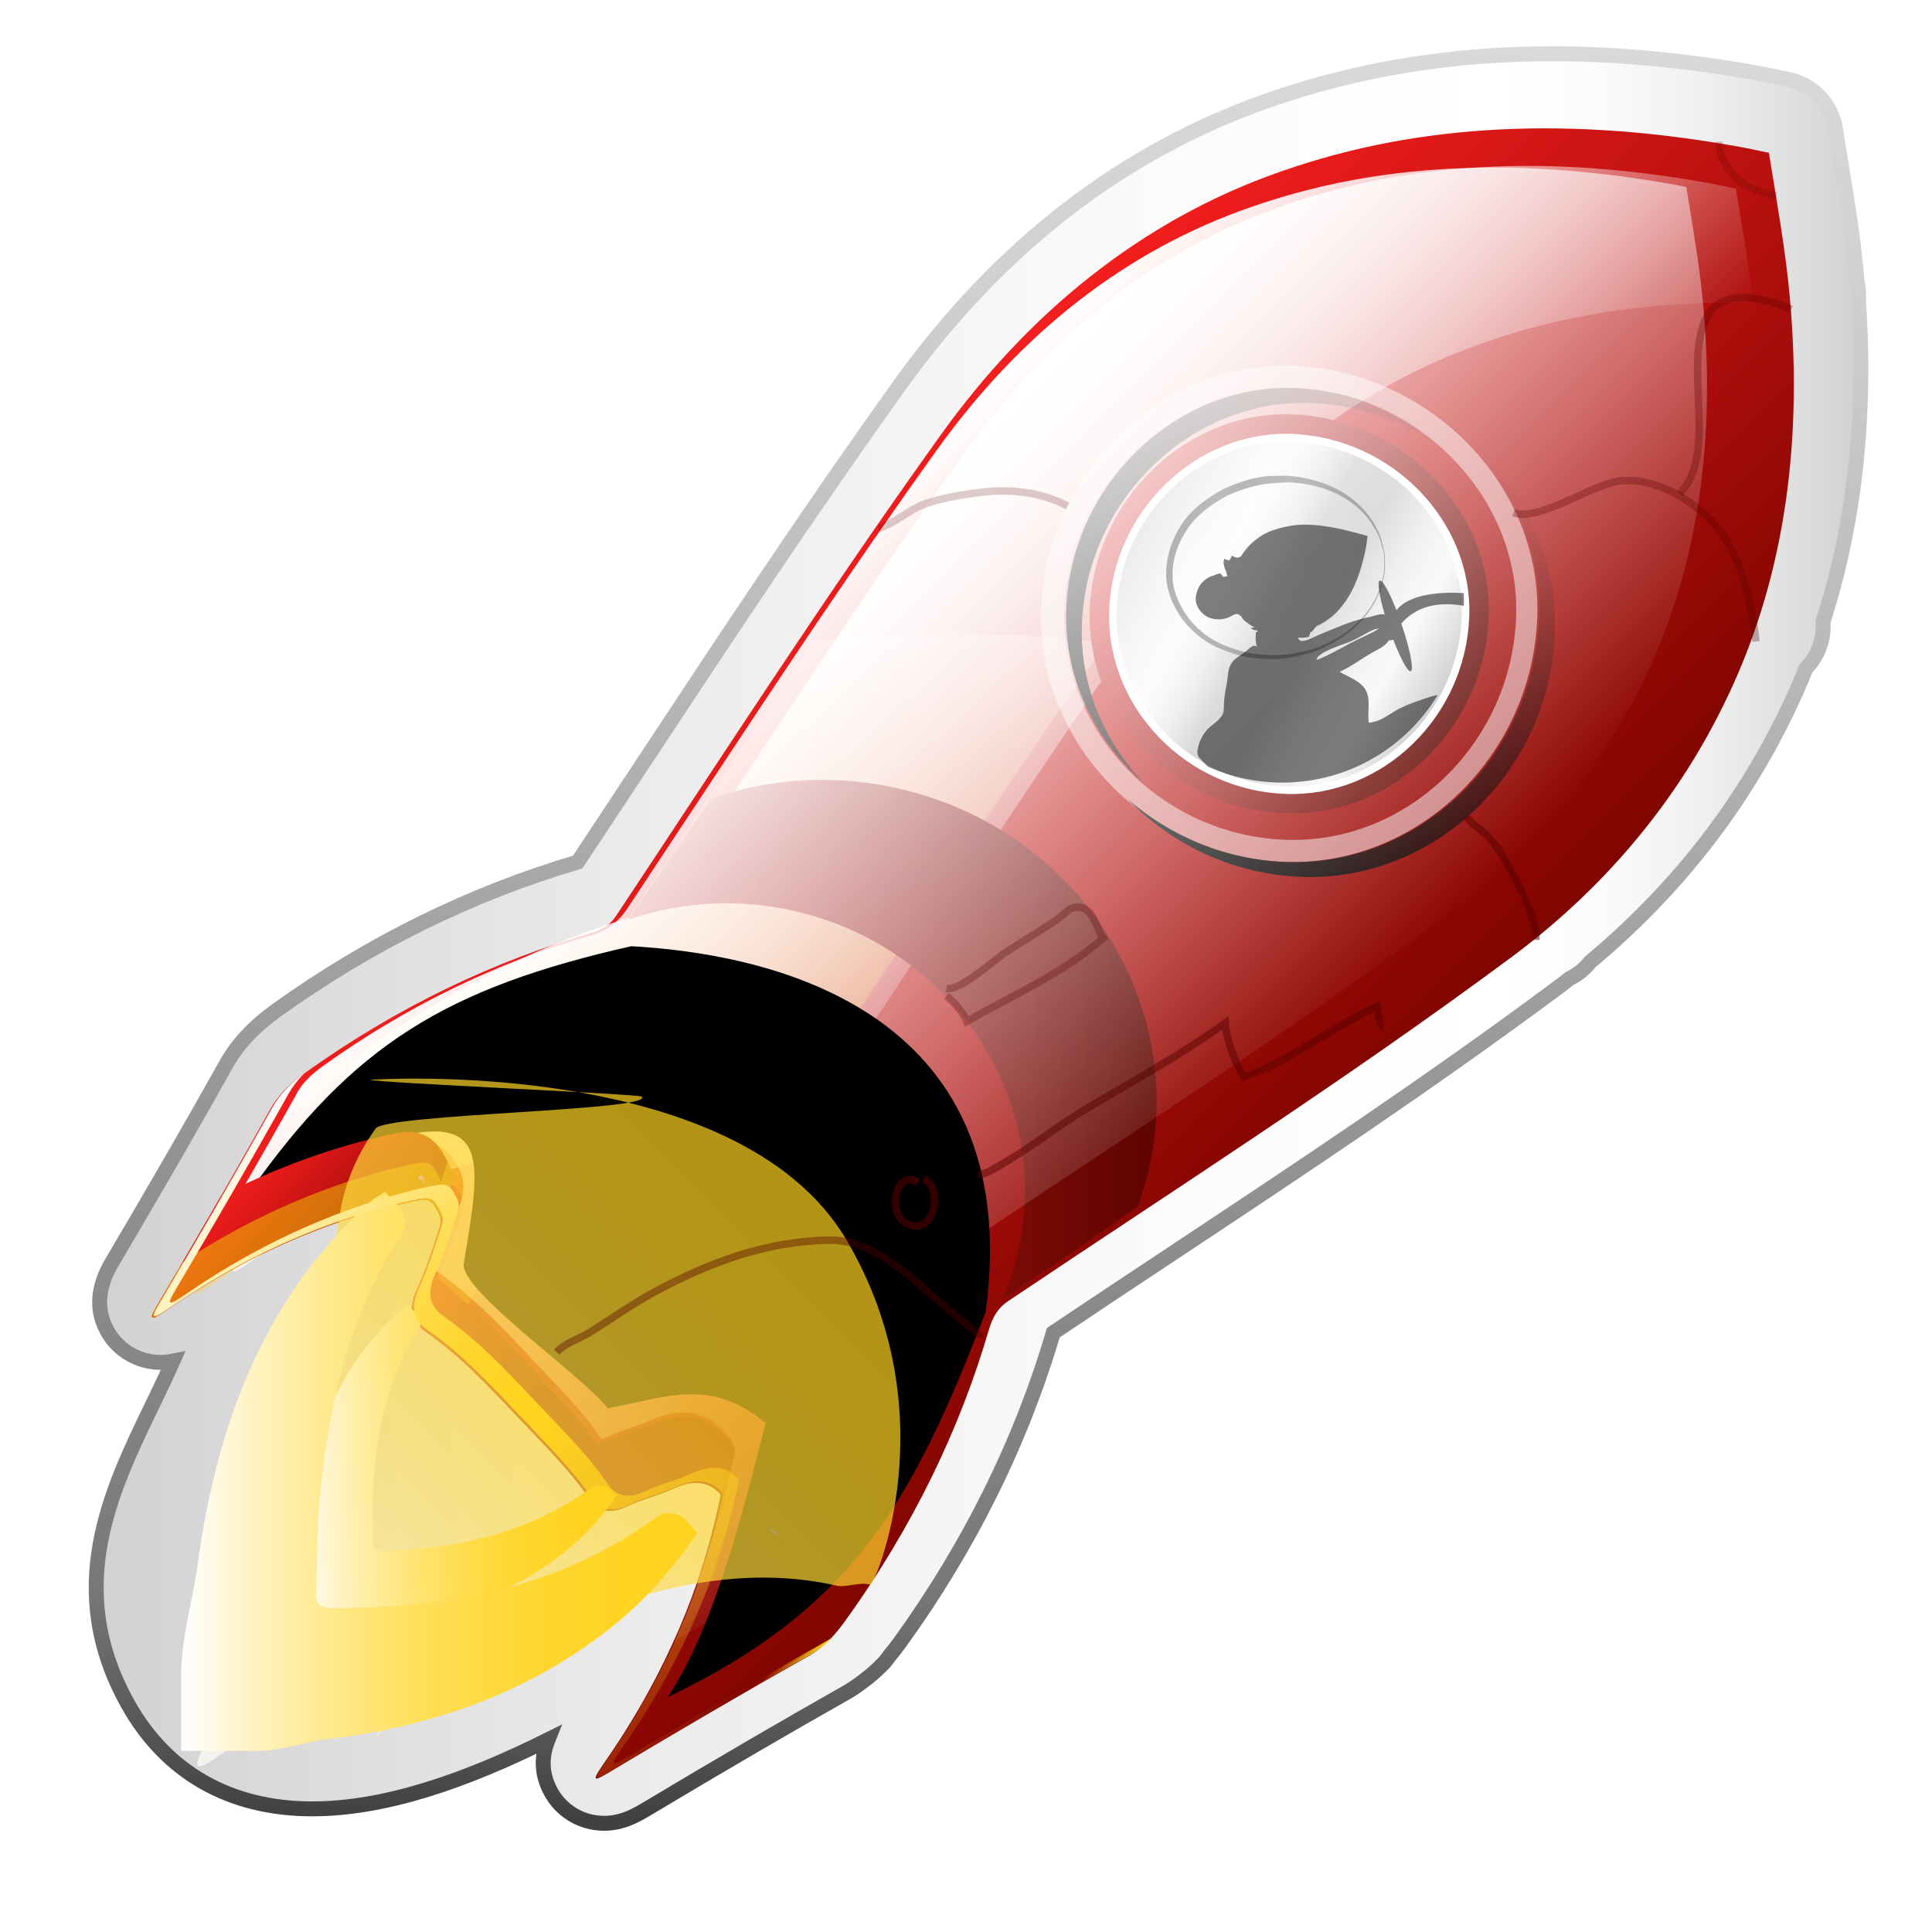 <?xml version="1.0" encoding="utf-8"?>
<!-- Generator: Adobe Illustrator 16.0.0, SVG Export Plug-In . SVG Version: 6.00 Build 0)  -->
<!DOCTYPE svg PUBLIC "-//W3C//DTD SVG 1.1//EN" "http://www.w3.org/Graphics/SVG/1.1/DTD/svg11.dtd">
<svg version="1.1" id="Capa_1" xmlns="http://www.w3.org/2000/svg" xmlns:xlink="http://www.w3.org/1999/xlink" x="0px" y="0px"
	 width="64px" height="64px" viewBox="0 0 64 64" enable-background="new 0 0 64 64" xml:space="preserve">
<filter  id="AI_DesenfoqueGaussiano_4">
	<feGaussianBlur  stdDeviation="4"></feGaussianBlur>
</filter>
<g>
	<linearGradient id="SVGID_1_" gradientUnits="userSpaceOnUse" x1="3.184" y1="31.09" x2="61.643" y2="31.09">
		<stop  offset="0" style="stop-color:#D1D1D1"/>
		<stop  offset="0.008" style="stop-color:#D2D2D2"/>
		<stop  offset="0.303" style="stop-color:#EBEBEB"/>
		<stop  offset="0.573" style="stop-color:#FAFAFA"/>
		<stop  offset="0.792" style="stop-color:#FFFFFF"/>
		<stop  offset="0.854" style="stop-color:#FBFBFB"/>
		<stop  offset="0.913" style="stop-color:#EFEFEF"/>
		<stop  offset="0.971" style="stop-color:#DCDCDC"/>
		<stop  offset="1" style="stop-color:#D0D0D0"/>
	</linearGradient>
	<linearGradient id="SVGID_2_" gradientUnits="userSpaceOnUse" x1="32.414" y1="60.648" x2="32.414" y2="1.533">
		<stop  offset="0.006" style="stop-color:#404040"/>
		<stop  offset="0.135" style="stop-color:#787878"/>
		<stop  offset="0.433" style="stop-color:#999999"/>
		<stop  offset="0.641" style="stop-color:#B7B7B7"/>
		<stop  offset="0.865" style="stop-color:#D0D0D0"/>
		<stop  offset="1" style="stop-color:#D9D9D9"/>
	</linearGradient>
	<path fill="url(#SVGID_1_)" stroke="url(#SVGID_2_)" stroke-width="0.494" stroke-miterlimit="10" d="M61.562,9.905
		c0.014-0.193,0-0.39-0.042-0.58c-0.002-0.03-0.005-0.059-0.008-0.09c-0.112-1.307-0.325-2.601-0.549-3.972
		c-0.055-0.332-0.11-0.668-0.164-1.007c-0.128-0.81-0.744-1.456-1.546-1.624c-0.133-0.028-0.246-0.053-0.345-0.074
		c-0.216-0.045-0.389-0.083-0.568-0.114c-2.403-0.441-4.732-0.664-6.92-0.664c-3.308,0-6.453,0.513-9.349,1.524
		c-4.836,1.673-8.964,4.853-12.262,9.448c-2.988,4.166-5.772,8.384-8.464,12.464c-0.739,1.12-1.475,2.234-2.209,3.34
		c-3.532,1.044-6.885,2.694-9.972,4.909c-0.767,0.553-1.302,1.127-1.684,1.811c-0.485,0.869-1.015,1.804-1.622,2.857
		c-0.374,0.65-0.776,1.343-1.266,2.181c-0.283,0.484-0.566,0.966-0.849,1.444c-0.214,0.363-0.772,1.316-0.174,2.363
		c0.356,0.621,1.025,1.009,1.745,1.009c0.145,0,0.283-0.016,0.414-0.042c-0.094,0.21-0.186,0.414-0.279,0.612
		c-0.136,0.291-0.277,0.58-0.415,0.866c-1.374,2.842-2.931,6.062-0.798,9.882c1.269,2.271,3.381,3.473,6.11,3.473
		c2.405,0,5.072-0.927,7.808-2.289c-0.196,0.491-0.255,1.059,0.077,1.691c0.346,0.664,1.028,1.076,1.78,1.076
		c0.611,0,1.061-0.267,1.389-0.461c2.52-1.506,4.612-2.726,6.587-3.842c0.191-0.108,0.379-0.231,0.559-0.369
		c0.257-0.186,0.49-0.388,0.71-0.616c0.081-0.084,0.152-0.175,0.216-0.268c0.112-0.133,0.223-0.275,0.333-0.427
		c2.311-3.196,4.022-6.65,5.087-10.269c1.3-0.873,2.636-1.759,3.93-2.615c4.167-2.763,8.476-5.618,12.694-8.752
		c0.156-0.115,0.313-0.234,0.48-0.366c0.268-0.131,0.5-0.321,0.681-0.55c2.741-2.284,4.903-5.011,6.428-8.113
		c0.256-0.518,0.499-1.059,0.722-1.612c0.397-0.406,0.606-0.966,0.561-1.542C61.436,17.37,61.83,13.776,61.562,9.905z"/>
	<g>
		<linearGradient id="SVGID_3_" gradientUnits="userSpaceOnUse" x1="26.114" y1="18.932" x2="44.666" y2="37.483">
			<stop  offset="0" style="stop-color:#F41E1E"/>
			<stop  offset="0.988" style="stop-color:#810500"/>
		</linearGradient>
		<path fill-rule="evenodd" clip-rule="evenodd" fill="url(#SVGID_3_)" d="M58.598,5.062c0.271,1.695,0.563,3.295,0.697,4.842
			c0.437,4.945-0.224,9.461-2.211,13.471c-1.632,3.321-4.049,6.127-6.993,8.316c-5.545,4.115-11.232,7.742-16.678,11.399
			c-0.353,0.235-0.525,0.516-0.662,0.983c-0.943,3.211-2.468,6.462-4.793,9.677c-0.396,0.545-0.766,0.879-1.191,1.12
			c-2.251,1.272-4.462,2.571-6.623,3.862c-0.551,0.326-0.54,0.253-0.024-0.486c1.961-2.85,3.12-5.718,3.709-8.482
			c0.021-0.098,0.038-0.195,0.049-0.249c-0.422-0.501-0.98-0.48-1.604-0.189c-0.504,0.233-1.019,0.338-1.522,0.581
			c-0.527,0.255-0.937,0.164-1.229-0.263c-0.684-0.997-1.581-1.864-2.431-2.769c-0.938-0.997-1.89-2-2.986-2.76
			c-0.484-0.334-0.577-0.79-0.3-1.386c0.315-0.677,0.523-1.363,0.748-2.045c0.05-0.15,0.064-0.321,0.004-0.443
			c-0.296-0.579-0.309-0.582-1.286-0.357c-2.485,0.599-5.037,1.667-7.568,3.39c-0.713,0.491-0.814,0.512-0.506-0.016
			c1.259-2.13,2.524-4.307,3.76-6.521c0.235-0.422,0.575-0.787,1.11-1.17c3.147-2.257,6.342-3.736,9.507-4.656
			c0.408-0.116,0.639-0.28,0.834-0.574c3.465-5.212,6.936-10.605,10.759-15.936c2.821-3.929,6.556-7.093,11.309-8.736
			c4.581-1.6,9.623-1.814,15.265-0.78C57.96,4.925,58.185,4.976,58.598,5.062z"/>
		<g filter="url(#AI_DesenfoqueGaussiano_4)">
			<linearGradient id="SVGID_4_" gradientUnits="userSpaceOnUse" x1="27.436" y1="19.013" x2="38.274" y2="29.851">
				<stop  offset="0" style="stop-color:#FFFFFF"/>
				<stop  offset="1" style="stop-color:#FFFFFF;stop-opacity:0"/>
			</linearGradient>
			<path fill-rule="evenodd" clip-rule="evenodd" fill="url(#SVGID_4_)" d="M16.557,38.96c0.057,0.114,0.043,0.271-0.002,0.411
				c-0.209,0.634-0.403,1.273-0.695,1.901c-0.257,0.555-0.171,0.979,0.278,1.288c0.132,0.093,0.262,0.189,0.39,0.286
				c0.498-0.866,0.994-1.736,1.484-2.615c0.22-0.393,0.536-0.729,1.033-1.088c2.925-2.099,5.895-3.473,8.838-4.33
				c0.379-0.106,0.595-0.26,0.776-0.533c3.222-4.845,6.449-9.86,10.003-14.816c2.623-3.652,6.096-6.591,10.515-8.121
				c2.773-0.969,5.731-1.388,8.904-1.299c-0.14-1.219-0.364-2.476-0.574-3.793c-0.385-0.081-0.593-0.128-0.799-0.166
				c-5.246-0.962-9.934-0.761-14.192,0.727C38.095,8.341,34.623,11.28,32,14.934c-3.554,4.955-6.781,9.968-10.003,14.815
				c-0.181,0.273-0.396,0.425-0.774,0.536c-2.943,0.854-5.914,2.229-8.84,4.328c-0.496,0.358-0.812,0.695-1.031,1.087
				c-1.149,2.06-2.326,4.084-3.496,6.065c-0.287,0.488-0.193,0.47,0.47,0.013c2.354-1.601,4.726-2.596,7.037-3.152
				C16.27,38.418,16.283,38.421,16.557,38.96z"/>
		</g>
		<g opacity="0.3" filter="url(#AI_DesenfoqueGaussiano_4)">
			<linearGradient id="SVGID_5_" gradientUnits="userSpaceOnUse" x1="21.55" y1="43.59" x2="21.55" y2="21.032">
				<stop  offset="0" style="stop-color:#FFD31E"/>
				<stop  offset="0.143" style="stop-color:#FFD422"/>
				<stop  offset="0.278" style="stop-color:#FFD62D"/>
				<stop  offset="0.409" style="stop-color:#FFDA40"/>
				<stop  offset="0.538" style="stop-color:#FFDF5B"/>
				<stop  offset="0.665" style="stop-color:#FFE67D"/>
				<stop  offset="0.792" style="stop-color:#FFEEA7"/>
				<stop  offset="0.915" style="stop-color:#FFF7D8"/>
				<stop  offset="1" style="stop-color:#FFFFFF"/>
			</linearGradient>
			<path fill-rule="evenodd" clip-rule="evenodd" fill="url(#SVGID_5_)" d="M26.92,21.213c-2.107,3.121-4.135,6.232-6.159,9.278
				c-0.182,0.273-0.396,0.426-0.775,0.533c-2.943,0.856-5.914,2.231-8.839,4.33c-0.496,0.357-0.812,0.695-1.032,1.087
				c-1.149,2.06-2.325,4.085-3.495,6.063c-0.288,0.49-0.194,0.472,0.469,0.015c2.354-1.602,4.727-2.595,7.038-3.151
				c0.908-0.208,0.92-0.207,1.194,0.334c0.057,0.112,0.043,0.271-0.003,0.411c-0.208,0.634-0.402,1.272-0.694,1.901
				c-0.257,0.554-0.171,0.979,0.278,1.289c0.132,0.092,0.263,0.187,0.39,0.286c0.498-0.867,0.994-1.737,1.484-2.617
				c0.219-0.393,0.535-0.729,1.033-1.087c2.925-2.099,5.896-3.475,8.838-4.329c0.38-0.108,0.595-0.261,0.776-0.533
				c2.98-4.484,5.968-9.111,9.211-13.701C33.474,20.782,30.13,21.15,26.92,21.213z"/>
		</g>
		<path opacity="0.5" fill-rule="evenodd" clip-rule="evenodd" fill="#FFFFFF" d="M42.838,12.12
			c-4.373-0.168-8.207,3.544-8.349,8.085c-0.139,4.41,3.533,8.204,8.08,8.349c4.405,0.141,8.174-3.505,8.354-8.079
			C51.095,16.114,47.399,12.296,42.838,12.12z M42.614,27.82c-4.142-0.131-7.485-3.588-7.36-7.602
			c0.13-4.138,3.621-7.52,7.604-7.365c4.154,0.159,7.521,3.638,7.364,7.608C50.059,24.629,46.625,27.948,42.614,27.82z"/>
		<g>
			<g>
				<linearGradient id="SVGID_6_" gradientUnits="userSpaceOnUse" x1="35.317" y1="19.396" x2="48.247" y2="19.396">
					<stop  offset="0" style="stop-color:#000000"/>
					<stop  offset="1" style="stop-color:#000000;stop-opacity:0"/>
				</linearGradient>
				<path fill-rule="evenodd" clip-rule="evenodd" fill="url(#SVGID_6_)" d="M42.924,12.854c-3.983-0.153-7.475,3.227-7.604,7.364
					c-0.071,2.244,0.943,4.312,2.573,5.725c-1.322-1.38-2.117-3.236-2.054-5.23c0.13-4.137,3.622-7.518,7.604-7.363
					c1.833,0.069,3.512,0.786,4.803,1.906C46.903,13.855,45.014,12.935,42.924,12.854z"/>
				<linearGradient id="SVGID_7_" gradientUnits="userSpaceOnUse" x1="41.728" y1="29.374" x2="49.815" y2="15.367">
					<stop  offset="0" style="stop-color:#000000"/>
					<stop  offset="1" style="stop-color:#000000;stop-opacity:0"/>
				</linearGradient>
				<path fill-rule="evenodd" clip-rule="evenodd" fill="url(#SVGID_7_)" d="M48.733,14.743c1.465,1.52,2.341,3.56,2.256,5.733
					c-0.062,1.574-0.549,3.037-1.341,4.277c-0.479,0.773-1.087,1.453-1.792,2.007c-1.445,1.177-3.27,1.856-5.221,1.794
					c-2.024-0.063-3.873-0.853-5.291-2.095c1.47,1.526,3.53,2.516,5.811,2.59c4.405,0.14,8.174-3.505,8.354-8.08
					C51.604,18.551,50.507,16.299,48.733,14.743z"/>
			</g>
		</g>
		<linearGradient id="SVGID_8_" gradientUnits="userSpaceOnUse" x1="37.009" y1="17.056" x2="48.393" y2="23.628">
			<stop  offset="0" style="stop-color:#D71E1E"/>
			<stop  offset="0.988" style="stop-color:#600500"/>
		</linearGradient>
		<path fill-rule="evenodd" clip-rule="evenodd" fill="url(#SVGID_8_)" d="M42.596,26.945c3.543,0.112,6.575-2.818,6.719-6.497
			c0.138-3.508-2.834-6.578-6.502-6.72c-3.517-0.136-6.6,2.851-6.715,6.503C35.986,23.778,38.939,26.829,42.596,26.945z"/>
		<linearGradient id="SVGID_9_" gradientUnits="userSpaceOnUse" x1="37.673" y1="17.438" x2="47.733" y2="23.246">
			<stop  offset="0" style="stop-color:#BFBDBE"/>
			<stop  offset="0.038" style="stop-color:#CCCBCC"/>
			<stop  offset="0.121" style="stop-color:#E4E3E4"/>
			<stop  offset="0.198" style="stop-color:#F3F2F3"/>
			<stop  offset="0.261" style="stop-color:#F8F7F8"/>
			<stop  offset="0.305" style="stop-color:#F2F1F2"/>
			<stop  offset="0.365" style="stop-color:#E1E0E1"/>
			<stop  offset="0.433" style="stop-color:#C6C4C5"/>
			<stop  offset="0.449" style="stop-color:#BFBDBE"/>
			<stop  offset="0.582" style="stop-color:#BFBDBE"/>
			<stop  offset="0.622" style="stop-color:#CECCCD"/>
			<stop  offset="0.697" style="stop-color:#E5E3E4"/>
			<stop  offset="0.767" style="stop-color:#F2F0F1"/>
			<stop  offset="0.83" style="stop-color:#F7F5F6"/>
			<stop  offset="1" style="stop-color:#C0BEBF"/>
		</linearGradient>
		
			<path fill-rule="evenodd" clip-rule="evenodd" fill="url(#SVGID_9_)" stroke="#FFFFFF" stroke-width="0.247" stroke-miterlimit="10" d="
			M42.609,26.177c3.131,0.101,5.81-2.49,5.938-5.742c0.122-3.1-2.505-5.813-5.747-5.937c-3.107-0.121-5.832,2.518-5.934,5.745
			C36.768,23.378,39.377,26.073,42.609,26.177z"/>
		<linearGradient id="SVGID_10_" gradientUnits="userSpaceOnUse" x1="17.093" y1="34.441" x2="38.312" y2="34.441">
			<stop  offset="0" style="stop-color:#D71E1E"/>
			<stop  offset="0.988" style="stop-color:#600500"/>
		</linearGradient>
		<path fill="url(#SVGID_10_)" d="M29.465,26.056c-2.055-0.41-4.084-0.237-5.907,0.4c-0.93,1.335-1.837,2.671-2.729,4.004
			c1.613-0.553,3.402-0.703,5.215-0.341c5.285,1.058,8.746,6.03,7.73,11.11c-0.127,0.635-0.32,1.243-0.568,1.818
			c1.499-1.006,3.003-2.036,4.5-3.1c0.17-0.471,0.308-0.958,0.408-1.463C39.25,32.804,35.379,27.237,29.465,26.056z"/>
		<linearGradient id="SVGID_11_" gradientUnits="userSpaceOnUse" x1="26.928" y1="18.531" x2="43.498" y2="35.101">
			<stop  offset="0" style="stop-color:#FFFFFF"/>
			<stop  offset="1" style="stop-color:#FFFFFF;stop-opacity:0"/>
		</linearGradient>
		<path fill="url(#SVGID_11_)" d="M55.929,6.61c-0.022-0.138-0.045-0.277-0.068-0.416c-0.088-0.019-0.167-0.035-0.245-0.05
			c-2.142-0.393-4.203-0.592-6.13-0.592c-2.896,0-5.527,0.428-8.042,1.306c-4.089,1.415-7.591,4.123-10.411,8.052
			c-2.824,3.938-5.47,7.947-8.029,11.824c-0.749,1.134-1.493,2.263-2.237,3.384c-0.298,0.446-0.685,0.72-1.256,0.885
			c-3.122,0.906-6.095,2.361-8.833,4.326c-0.401,0.291-0.655,0.552-0.822,0.851c-0.685,1.229-1.411,2.504-2.227,3.905
			c1.74-0.944,3.561-1.647,5.438-2.1c0.41-0.094,0.674-0.155,0.925-0.155c0.76,0,1.042,0.558,1.23,0.926
			c0.153,0.31,0.168,0.682,0.045,1.055l-0.087,0.266c-0.188,0.578-0.382,1.176-0.664,1.779c-0.069,0.148-0.07,0.22-0.07,0.234
			c0.002,0.001,0.023,0.026,0.077,0.062c1.154,0.8,2.128,1.838,2.988,2.754c0.159,0.17,0.32,0.337,0.481,0.506
			c0.669,0.696,1.359,1.419,1.921,2.237c0.007,0.008,0.012,0.015,0.017,0.022c0.025-0.008,0.064-0.02,0.121-0.047
			c0.295-0.144,0.577-0.237,0.849-0.331c0.219-0.071,0.426-0.143,0.617-0.231c0.394-0.182,0.755-0.271,1.101-0.271
			c0.552,0,1.039,0.23,1.409,0.669l0.253,0.3l-0.079,0.418c-0.011,0.06-0.027,0.142-0.043,0.223
			c-0.462,2.166-1.252,4.271-2.357,6.275c1.417-0.834,2.707-1.578,3.953-2.282c0.32-0.182,0.583-0.432,0.877-0.838
			c2.026-2.803,3.526-5.83,4.457-8.996c0.135-0.458,0.354-0.984,0.966-1.394c1.284-0.861,2.582-1.722,3.889-2.589
			c3.954-2.621,8.042-5.332,12.018-8.282c2.798-2.08,4.962-4.655,6.436-7.651c1.764-3.559,2.447-7.742,2.033-12.438
			C56.331,9.055,56.136,7.867,55.929,6.61z"/>
		<g>
			<path d="M20.911,31.345c-6.128,1.386-9.212,3.261-12.654,8.153c8.203-3.597,7.846-2.123,7.106,2.36
				c-0.148,0.895,4.031,3.785,4.766,4.793c1.977-0.368,3.409-1.031,5.233,0.493c-0.696,2.724-1.671,6.723-3.244,9.076
				c6.14-2.936,8.125-6.486,10.535-12.764C34.029,33.189,25.068,31.569,20.911,31.345C17.702,32.071,25.068,31.569,20.911,31.345z"
				/>
		</g>
		<linearGradient id="SVGID_12_" gradientUnits="userSpaceOnUse" x1="7.958" y1="38.978" x2="11.998" y2="43.018">
			<stop  offset="0" style="stop-color:#F41E1E"/>
			<stop  offset="0.988" style="stop-color:#810500"/>
		</linearGradient>
		<path fill-rule="evenodd" clip-rule="evenodd" fill="url(#SVGID_12_)" d="M14.556,40.241c0.026,0.054,0.036,0.115,0.037,0.181
			c0.064-0.188,0.125-0.374,0.185-0.557l0.092-0.282c0.13-0.393,0.115-0.783-0.046-1.109c-0.199-0.388-0.498-0.976-1.297-0.976
			c-0.264,0-0.543,0.064-0.975,0.165c-1.798,0.433-3.547,1.087-5.229,1.95c-0.708,1.229-1.418,2.446-2.127,3.645
			c-0.308,0.527-0.208,0.507,0.506,0.016c2.531-1.723,5.083-2.791,7.568-3.39C14.248,39.659,14.26,39.662,14.556,40.241z"/>
		<path opacity="0.4" fill-rule="evenodd" clip-rule="evenodd" fill="#FFFF00" d="M14.777,38.629
			c-0.059,0.184-0.121,0.37-0.185,0.558c-0.001-0.066-0.011-0.129-0.037-0.18c-0.296-0.581-0.309-0.583-1.286-0.36
			c-2.372,0.572-4.804,1.574-7.222,3.16c-0.284,0.486-0.568,0.972-0.853,1.451c-0.308,0.527-0.208,0.507,0.506,0.016
			c2.531-1.723,5.083-2.791,7.568-3.39c0.978-0.225,0.99-0.222,1.286,0.357c0.026,0.054,0.036,0.115,0.037,0.181
			c0.064-0.188,0.125-0.374,0.185-0.557l0.092-0.282c0.129-0.39,0.114-0.776-0.043-1.1L14.777,38.629z"/>
		<linearGradient id="SVGID_13_" gradientUnits="userSpaceOnUse" x1="14.647" y1="41.49" x2="24.273" y2="51.116">
			<stop  offset="0" style="stop-color:#F41E1E"/>
			<stop  offset="0.054" style="stop-color:#DC1918"/>
			<stop  offset="0.133" style="stop-color:#C01310"/>
			<stop  offset="0.223" style="stop-color:#A90E0A"/>
			<stop  offset="0.326" style="stop-color:#970A06"/>
			<stop  offset="0.449" style="stop-color:#8A0702"/>
			<stop  offset="0.614" style="stop-color:#830501"/>
			<stop  offset="0.988" style="stop-color:#810500"/>
		</linearGradient>
		<path fill-rule="evenodd" clip-rule="evenodd" fill="url(#SVGID_13_)" d="M20.75,49.906c0.503-0.243,1.018-0.348,1.522-0.581
			c0.625-0.291,1.182-0.312,1.604,0.189c-0.011,0.054-0.028,0.151-0.049,0.249c-0.174,0.816-0.399,1.643-0.679,2.476
			c0.457-1.181,0.821-2.384,1.082-3.609c0.019-0.085,0.035-0.173,0.046-0.233l0.083-0.439l-0.267-0.315
			c-0.389-0.463-0.902-0.705-1.484-0.705c-0.364,0-0.744,0.093-1.159,0.286c-0.202,0.093-0.42,0.166-0.65,0.243
			c-0.287,0.098-0.584,0.197-0.895,0.349c-0.058,0.027-0.1,0.041-0.126,0.049c-0.005-0.007-0.01-0.014-0.017-0.024
			c-0.592-0.861-1.319-1.62-2.023-2.354c-0.169-0.178-0.339-0.354-0.506-0.533c-0.906-0.964-1.932-2.057-3.146-2.898
			c0-0.001,0-0.001-0.001-0.002c-0.085,0.228-0.175,0.453-0.281,0.679c-0.277,0.596-0.184,1.052,0.3,1.386
			c1.096,0.76,2.047,1.763,2.986,2.76c0.85,0.904,1.747,1.771,2.431,2.769C19.813,50.07,20.224,50.161,20.75,49.906z"/>
		<g opacity="0.7">
			<g filter="url(#AI_DesenfoqueGaussiano_4)">
				<linearGradient id="SVGID_14_" gradientUnits="userSpaceOnUse" x1="6.374" y1="58.317" x2="25.991" y2="38.7">
					<stop  offset="0" style="stop-color:#FFFFFF"/>
					<stop  offset="0.085" style="stop-color:#FFF7D8"/>
					<stop  offset="0.208" style="stop-color:#FFEEA7"/>
					<stop  offset="0.335" style="stop-color:#FFE67D"/>
					<stop  offset="0.462" style="stop-color:#FFDF5B"/>
					<stop  offset="0.591" style="stop-color:#FFDA40"/>
					<stop  offset="0.722" style="stop-color:#FFD62D"/>
					<stop  offset="0.857" style="stop-color:#FFD422"/>
					<stop  offset="1" style="stop-color:#FFD31E"/>
				</linearGradient>
				<path fill="url(#SVGID_14_)" d="M12.44,37.387c-3.028,4.293,1.12,6.755-5.906,15.346c-1.042,1.275,1.791,2.529,0.918,3.929
					c-2.234,3.576,0.231,0.886,0.88,0.887c6.525-3.552,4.116-0.03,4.116-0.03s8.032-6.657,15.268-4.991
					c0.313,0.072,0.778-0.143,1.118-0.029c0.126,0.041,2.61-5.666-0.796-11.429c-3.625-6.134-15.762-5.302-15.762-5.302
					c0.062,0.097,8.921,0.469,8.99,0.56C21.629,36.799,12.791,36.892,12.44,37.387z"/>
			</g>
			<linearGradient id="SVGID_15_" gradientUnits="userSpaceOnUse" x1="25.472" y1="50.861" x2="26.073" y2="50.861">
				<stop  offset="0" style="stop-color:#FFFFFF"/>
				<stop  offset="0.085" style="stop-color:#FFF7D8"/>
				<stop  offset="0.208" style="stop-color:#FFEEA7"/>
				<stop  offset="0.335" style="stop-color:#FFE67D"/>
				<stop  offset="0.462" style="stop-color:#FFDF5B"/>
				<stop  offset="0.591" style="stop-color:#FFDA40"/>
				<stop  offset="0.722" style="stop-color:#FFD62D"/>
				<stop  offset="0.857" style="stop-color:#FFD422"/>
				<stop  offset="1" style="stop-color:#FFD31E"/>
			</linearGradient>
			<path fill="url(#SVGID_15_)" d="M26.073,50.999c-0.227-0.142-0.413-0.286-0.601-0.392l0.509,0.507
				C26.011,51.073,26.043,51.039,26.073,50.999z"/>
			<linearGradient id="SVGID_16_" gradientUnits="userSpaceOnUse" x1="13.855" y1="39.205" x2="14.352" y2="39.205">
				<stop  offset="0" style="stop-color:#FFFFFF"/>
				<stop  offset="0.085" style="stop-color:#FFF7D8"/>
				<stop  offset="0.208" style="stop-color:#FFEEA7"/>
				<stop  offset="0.335" style="stop-color:#FFE67D"/>
				<stop  offset="0.462" style="stop-color:#FFDF5B"/>
				<stop  offset="0.591" style="stop-color:#FFDA40"/>
				<stop  offset="0.722" style="stop-color:#FFD62D"/>
				<stop  offset="0.857" style="stop-color:#FFD422"/>
				<stop  offset="1" style="stop-color:#FFD31E"/>
			</linearGradient>
			<path fill="url(#SVGID_16_)" d="M13.989,38.906c-0.05,0.038-0.088,0.067-0.133,0.102l0.496,0.495
				C14.229,39.314,14.117,39.115,13.989,38.906z"/>
		</g>
		<g>
			
				<linearGradient id="SVGID_17_" gradientUnits="userSpaceOnUse" x1="9.548" y1="48.765" x2="20.284" y2="48.765" gradientTransform="matrix(0.999 -0.044 0.044 0.999 -2.067 0.431)">
				<stop  offset="0" style="stop-color:#FFFFFF"/>
				<stop  offset="0.085" style="stop-color:#FFF7D8"/>
				<stop  offset="0.208" style="stop-color:#FFEEA7"/>
				<stop  offset="0.335" style="stop-color:#FFE67D"/>
				<stop  offset="0.462" style="stop-color:#FFDF5B"/>
				<stop  offset="0.591" style="stop-color:#FFDA40"/>
				<stop  offset="0.722" style="stop-color:#FFD62D"/>
				<stop  offset="0.857" style="stop-color:#FFD422"/>
				<stop  offset="1" style="stop-color:#FFD31E"/>
			</linearGradient>
			<path fill="url(#SVGID_17_)" d="M9.951,50.64c-0.075,0.731-0.159,1.469-0.126,2.2c0.02,0.439,0.042,0.947,0.053,1.198
				c0.501-0.021,0.9-0.04,1.366-0.061c0.512-0.023,1.022-0.091,1.531-0.172c2.193-0.342,4.241-1.02,5.988-2.442
				c0.641-0.521,1.185-1.117,1.662-1.816l-0.292-0.259c-0.044-0.022-0.089-0.039-0.136-0.052c-0.124-0.035-0.31-0.038-0.401,0.031
				c-2.05,1.528-4.417,2.012-6.901,2.12c-0.234,0.01-0.332-0.071-0.331-0.306c0.001-0.594-0.037-1.189-0.004-1.784
				c0.1-1.854,0.469-3.642,1.492-5.237c0.119-0.184,0.125-0.315-0.013-0.479c-0.026-0.031-0.049-0.067-0.073-0.1l-0.283-0.259
				c-0.075,0.061-0.131,0.114-0.19,0.165C11.117,45.315,10.24,47.843,9.951,50.64z"/>
		</g>
		<g>
			<linearGradient id="SVGID_18_" gradientUnits="userSpaceOnUse" x1="6" y1="48.738" x2="23.097" y2="48.738">
				<stop  offset="0" style="stop-color:#FFFFFF"/>
				<stop  offset="0.085" style="stop-color:#FFF7D8"/>
				<stop  offset="0.208" style="stop-color:#FFEEA7"/>
				<stop  offset="0.335" style="stop-color:#FFE67D"/>
				<stop  offset="0.462" style="stop-color:#FFDF5B"/>
				<stop  offset="0.591" style="stop-color:#FFDA40"/>
				<stop  offset="0.722" style="stop-color:#FFD62D"/>
				<stop  offset="0.857" style="stop-color:#FFD422"/>
				<stop  offset="1" style="stop-color:#FFD31E"/>
			</linearGradient>
			<path fill="url(#SVGID_18_)" d="M6.553,51.788C6.384,53.021,6,54.27,6,55.512C6,56.257,6,57,6,58c1,0,1.807,0,2.531,0
				c0.796,0,1.593-0.305,2.39-0.4c3.431-0.418,6.658-1.524,9.47-3.805c1.03-0.835,1.916-1.865,2.707-3.011l-0.435-0.489
				c-0.067-0.041-0.137-0.088-0.208-0.113c-0.19-0.068-0.478-0.097-0.626,0.016c-3.289,2.437-6.999,3.077-10.865,3.07
				c-0.364,0-0.512-0.147-0.494-0.543c0.044-1.007,0.027-2.025,0.119-3.028c0.284-3.139,0.98-6.142,2.678-8.767
				c0.196-0.306,0.218-0.527,0.014-0.815c-0.039-0.056-0.071-0.118-0.106-0.177l-0.424-0.462c-0.119,0.099-0.312,0.187-0.406,0.269
				C8.832,42.851,7.194,47.069,6.553,51.788z"/>
		</g>
		<linearGradient id="SVGID_19_" gradientUnits="userSpaceOnUse" x1="6.906" y1="38.648" x2="25.039" y2="56.782">
			<stop  offset="0" style="stop-color:#FFFFFF"/>
			<stop  offset="0.029" style="stop-color:#FFFAE8"/>
			<stop  offset="0.103" style="stop-color:#FFF0B3"/>
			<stop  offset="0.178" style="stop-color:#FFE786"/>
			<stop  offset="0.252" style="stop-color:#FFE061"/>
			<stop  offset="0.326" style="stop-color:#FFDA44"/>
			<stop  offset="0.4" style="stop-color:#FFD62F"/>
			<stop  offset="0.472" style="stop-color:#FFD423"/>
			<stop  offset="0.543" style="stop-color:#FFD31F"/>
			<stop  offset="0.974" style="stop-color:#FFD31E;stop-opacity:0"/>
			<stop  offset="0.975" style="stop-color:#FFD31E;stop-opacity:0.033"/>
			<stop  offset="1" style="stop-color:#FFD31E"/>
		</linearGradient>
		<path fill-rule="evenodd" clip-rule="evenodd" fill="url(#SVGID_19_)" d="M27.368,54.369c-2.25,1.271-4.462,2.57-6.623,3.861
			c-0.551,0.328-0.54,0.254-0.024-0.485c1.961-2.851,3.12-5.718,3.709-8.482c0.021-0.098,0.039-0.195,0.048-0.249
			c-0.421-0.501-0.979-0.481-1.603-0.189c-0.505,0.233-1.02,0.338-1.523,0.581c-0.527,0.255-0.937,0.164-1.228-0.264
			c-0.684-0.995-1.581-1.862-2.432-2.767c-0.938-0.999-1.89-2.002-2.986-2.761c-0.483-0.333-0.576-0.79-0.299-1.387
			c0.314-0.677,0.522-1.364,0.747-2.045c0.049-0.15,0.063-0.32,0.003-0.442c-0.295-0.58-0.309-0.581-1.286-0.358
			c-2.485,0.599-5.037,1.668-7.568,3.389c-0.714,0.493-0.815,0.514-0.506-0.013c1.259-2.131,2.524-4.309,3.759-6.523
			c0.134-0.239,0.303-0.459,0.52-0.676c-0.501,0.37-0.827,0.722-1.055,1.129c-1.236,2.216-2.501,4.393-3.76,6.523
			c-0.308,0.524-0.208,0.505,0.506,0.014c2.53-1.722,5.083-2.792,7.568-3.391c0.977-0.223,0.991-0.222,1.286,0.359
			c0.06,0.123,0.045,0.292-0.004,0.441c-0.224,0.683-0.433,1.37-0.748,2.047c-0.277,0.596-0.183,1.052,0.3,1.385
			c1.096,0.761,2.047,1.763,2.985,2.763c0.851,0.903,1.748,1.77,2.432,2.767c0.291,0.427,0.701,0.518,1.228,0.263
			c0.503-0.245,1.018-0.348,1.522-0.582c0.624-0.29,1.182-0.312,1.604,0.189c-0.011,0.056-0.028,0.152-0.049,0.249
			c-0.588,2.766-1.748,5.632-3.709,8.483c-0.515,0.739-0.526,0.812,0.025,0.485c2.161-1.29,4.372-2.59,6.623-3.861
			c0.265-0.152,0.508-0.337,0.751-0.588C27.513,54.281,27.441,54.328,27.368,54.369z"/>
		<g opacity="0.3">
			
				<linearGradient id="SVGID_20_" gradientUnits="userSpaceOnUse" x1="15.944" y1="12.223" x2="23.116" y2="12.223" gradientTransform="matrix(0.991 -0.136 0.136 0.991 21.291 9.372)">
				<stop  offset="0" style="stop-color:#FFFFFF"/>
				<stop  offset="1" style="stop-color:#FFFFFF;stop-opacity:0"/>
			</linearGradient>
			<path fill="url(#SVGID_20_)" d="M45.858,18.332c0.222,1.611-1.189,3.137-3.152,3.405c-1.962,0.271-3.732-0.817-3.954-2.429
				c-0.222-1.612,1.189-3.138,3.152-3.406C43.867,15.632,45.637,16.721,45.858,18.332z"/>
			<linearGradient id="SVGID_21_" gradientUnits="userSpaceOnUse" x1="38.624" y1="19.295" x2="45.98" y2="18.283">
				<stop  offset="0" style="stop-color:#0E0F10"/>
				<stop  offset="0.149" style="stop-color:#1D1E1F"/>
				<stop  offset="0.276" style="stop-color:#2E3033"/>
				<stop  offset="0.406" style="stop-color:#151515"/>
				<stop  offset="0.592" style="stop-color:#2A2D32"/>
				<stop  offset="0.741" style="stop-color:#313439"/>
				<stop  offset="0.917" style="stop-color:#1E282C"/>
				<stop  offset="1" style="stop-color:#151515"/>
			</linearGradient>
			<path fill="url(#SVGID_21_)" d="M45.871,18.331c0,0,0.001,0.081,0.004,0.231c0,0.15,0.03,0.372-0.055,0.647
				c-0.1,0.552-0.508,1.314-1.313,1.871c-0.399,0.271-0.878,0.521-1.427,0.632c-0.554,0.157-1.126,0.143-1.747,0.063
				c-0.591-0.137-1.216-0.339-1.706-0.778c-0.493-0.426-0.862-0.998-0.977-1.688c-0.081-0.625,0.105-1.347,0.461-1.884
				c0.346-0.568,0.9-0.939,1.436-1.238c0.565-0.244,1.149-0.435,1.719-0.423c0.546-0.037,1.11,0.081,1.562,0.24
				c0.936,0.329,1.527,0.978,1.766,1.484c0.152,0.244,0.181,0.47,0.219,0.616C45.852,18.252,45.871,18.331,45.871,18.331z
				 M45.846,18.333c0,0-0.022-0.076-0.063-0.22c-0.044-0.143-0.081-0.362-0.24-0.595c-0.254-0.483-0.853-1.086-1.764-1.358
				c-0.458-0.132-0.942-0.222-1.497-0.161c-0.538,0.021-1.089,0.179-1.621,0.413c-0.503,0.281-1.019,0.629-1.35,1.146
				c-0.336,0.516-0.52,1.084-0.457,1.748c0.094,0.589,0.429,1.16,0.888,1.561c0.455,0.423,1.054,0.625,1.62,0.766
				c0.566,0.087,1.181,0.103,1.696-0.032c0.538-0.092,1.012-0.323,1.411-0.578c0.4-0.26,0.705-0.584,0.925-0.903
				c0.202-0.328,0.353-0.639,0.394-0.914c0.087-0.268,0.06-0.492,0.062-0.643C45.847,18.412,45.846,18.333,45.846,18.333z"/>
		</g>
		<path opacity="0.5" d="M47.626,23.022c-0.229,0.042-0.528,0.154-0.613,0.184c-0.265,0.087-0.572,0.208-0.809,0.353
			c-0.283,0.172-0.502,0.346-0.857,0.385c-0.071-0.367,0.091-0.782-0.132-1.126c-0.179-0.274-0.57-0.401-0.837-0.564
			c0.368-0.163,0.712-0.428,1.079-0.636c0.189-0.108,0.438-0.21,0.549-0.406c0.051,0.003,0.101-0.005,0.149-0.019
			c0.242,0.631,0.482,1.074,0.577,1.042c0.113-0.038-0.025-0.742-0.308-1.57c0-0.003-0.002-0.005-0.003-0.008
			c0.592-0.696,1.466-0.698,2.07-0.588c0.001-0.053,0.004-0.105,0.004-0.158c0-0.089-0.002-0.177-0.007-0.264
			c-0.669-0.04-1.775-0.004-2.229,0.566c-0.233-0.597-0.462-1.012-0.553-0.979c-0.092,0.03-0.017,0.505,0.167,1.129
			c-0.129-0.057-0.39,0.055-0.508,0.077c-0.583,0.113-1.125,0.365-1.669,0.588c-0.142,0.058-0.463,0.239-0.597,0.2
			c-0.062-0.015-0.087-0.059-0.104-0.108c0.115,0.01,0.226,0.009,0.33-0.016l0.018-0.003c0.036-0.01,0.042-0.15,0.082-0.162
			c0.078-0.021,0.129-0.172,0.201-0.204c0.275-0.122,0.513-0.298,0.725-0.534c0.334-0.372,0.572-0.833,0.749-1.445
			c0.052-0.18,0.098-0.358,0.134-0.537c0.028-0.134,0.045-0.273,0.062-0.411l0.003-0.024c0.003-0.031-0.004-0.032-0.023-0.038
			c-0.106-0.027-0.217-0.057-0.306-0.081c-0.194-0.053-0.395-0.105-0.593-0.148c-0.3-0.062-0.569-0.104-0.822-0.124
			c-0.338-0.026-0.634-0.013-0.903,0.044c-0.046,0.01-0.092,0.019-0.138,0.029c-0.204,0.048-0.468,0.12-0.704,0.267
			c-0.283,0.174-0.506,0.392-0.666,0.646c-0.031,0.051-0.071,0.08-0.12,0.092c-0.044,0.01-0.09,0.002-0.137-0.022
			c-0.007-0.004-0.015-0.008-0.021-0.013c-0.011-0.005-0.021-0.012-0.031-0.016c-0.014-0.006-0.024-0.01-0.033-0.013
			c-0.003,0.01-0.006,0.022-0.008,0.029c-0.005,0.019-0.013,0.036-0.021,0.05l-0.048,0.077l-0.09-0.019
			c-0.018-0.002-0.035-0.01-0.056-0.021c-0.01-0.006-0.018-0.01-0.024-0.013c-0.001,0.006-0.004,0.015-0.007,0.024
			c-0.04,0.133,0.009,0.261,0.062,0.38c0.006,0.016,0.011,0.03,0.015,0.043l0.035,0.13l-0.136,0.024
			c-0.011,0.003-0.023-0.052-0.04-0.052C40.463,19.061,40.445,19,40.432,19c-0.005,0-0.015,0-0.019,0
			c-0.093,0-0.173,0.061-0.248,0.078c-0.132,0.033-0.243,0.12-0.339,0.215c-0.083,0.081-0.14,0.197-0.186,0.346
			c-0.066,0.217-0.026,0.417,0.124,0.6c0.129,0.161,0.296,0.252,0.494,0.271c0.102,0.011,0.203,0.009,0.298-0.014
			c0.092-0.021,0.182-0.055,0.265-0.105c0.044-0.026,0.078-0.039,0.111-0.046c0.092-0.022,0.155,0.049,0.197,0.09l0.015,0.027
			c0.006,0.008,0.02,0.046,0.026,0.05c0.116,0.103,0.244,0.194,0.385,0.274c-0.039,0.006-0.08,0.01-0.122,0.013
			c0.056,0.072,0.151,0.074,0.238,0.094c-0.017,0.024-0.041,0.04-0.064,0.058c-0.003-0.004-0.005,0.015-0.005,0.024
			c-0.002,0-0.003,0.025-0.006,0.025h0.006c0,0,0.001,0.012-0.002,0.041c-0.01,0.096-0.01,0.186,0.011,0.281
			c0.008,0.035,0.02,0.065,0.032,0.1c-0.032-0.024-0.073-0.04-0.13-0.026c-0.074,0.016-0.204,0.155-0.268,0.203
			c-0.144,0.106-0.33,0.202-0.437,0.35c-0.135,0.187-0.13,0.442-0.164,0.658c-0.035,0.223-0.089,0.453-0.1,0.681
			c-0.009,0.19,0.022,0.297-0.086,0.448c-0.116,0.165-0.316,0.273-0.453,0.418c-0.163,0.172-0.277,0.403-0.325,0.638
			c-0.048,0.229,0.015,0.283,0.164,0.432c0.059,0.058,0.114,0.116,0.17,0.171c0.753,0.339,1.588,0.529,2.467,0.529
			C44.662,25.923,46.572,24.762,47.626,23.022z M44.746,21.248c0.262-0.11,0.499-0.278,0.762-0.39
			c0.048-0.021,0.11-0.03,0.175-0.034c-0.305,0.188-0.676,0.334-0.958,0.486c-0.352,0.189-0.748,0.418-1.109,0.553
			C43.604,21.61,44.516,21.347,44.746,21.248z"/>
		<path opacity="0.5" fill="none" stroke="#560000" stroke-width="0.247" stroke-miterlimit="10" d="M32.397,38.904
			c0.238,0.027,0.693-0.278,0.941-0.426c0.953-0.563,1.822-1.266,2.775-1.825c1.506-0.884,3.074-1.756,4.474-2.766
			c0.03,0.516,0.324,1.354,0.631,1.786c1.511-0.525,2.965-1.674,4.402-2.341c0.009,0.271,0.12,0.657,0.201,0.657"/>
		<path opacity="0.4" fill="none" stroke="#560000" stroke-width="0.247" stroke-miterlimit="10" d="M18.44,44.79
			c0.281-0.307,0.758-0.441,1.112-0.663c0.701-0.437,1.366-0.916,2.095-1.312c1.832-0.993,3.732-1.698,5.811-1.734
			c1.433-0.023,2.643,1.145,3.65,2.042c0.284,0.254,1.361,1.082,1.357,1.172"/>
		<path opacity="0.6" fill="none" stroke="#560000" stroke-width="0.247" stroke-miterlimit="10" d="M30.426,39.169
			c-0.74-0.464-1.057,0.993-0.428,1.345c0.904,0.508,1.3-1.062,0.614-1.47"/>
		<path opacity="0.3" fill="none" stroke="#560000" stroke-width="0.247" stroke-miterlimit="10" d="M31.354,32.741
			c0.459,0.094,1.507-0.896,1.965-1.194c0.562-0.367,1.134-0.704,1.681-1.074c0.296-0.201,0.47-0.521,0.862-0.394
			c0.392,0.125,0.469,0.731,0.688,0.994c-1.31,1.158-3.038,1.917-4.521,2.758c-0.11-0.295-0.448-0.651-0.676-0.842"/>
		<path opacity="0.5" fill="none" stroke="#560000" stroke-width="0.247" stroke-miterlimit="10" d="M48.592,27.058
			c0.127,0.244,0.509,0.427,0.727,0.678c0.465,0.537,0.785,1.15,1.082,1.788c0.25,0.535,0.487,1.153,0.477,1.612"/>
		<path opacity="0.3" fill="none" stroke="#560000" stroke-width="0.247" stroke-miterlimit="10" d="M50.136,16.986
			c0.833,0.297,2.52-0.883,3.414-1.035c1.101-0.188,2.338,0.479,3.124,1.282c0.991,1.014,1.34,2.697,1.496,4.017"/>
		<path opacity="0.2" fill="none" stroke="#560000" stroke-width="0.247" stroke-miterlimit="10" d="M56.933,4.69
			c0.096,1.091,0.976,1.64,1.916,1.793"/>
		<path opacity="0.2" fill="none" stroke="#560000" stroke-width="0.247" stroke-miterlimit="10" d="M29.109,17.502
			c0.551-0.176,1.004-0.627,1.565-0.821c0.509-0.178,1.113-0.278,1.647-0.351c1.165-0.16,2.108-0.037,3.049,0.43"/>
		<path opacity="0.3" fill="none" stroke="#560000" stroke-width="0.247" stroke-miterlimit="10" d="M55.636,16.348
			c1.266-1.25,0.172-4.082,0.826-5.685c0.483-1.183,1.881-0.83,2.881-0.412"/>
	</g>
</g>
</svg>
